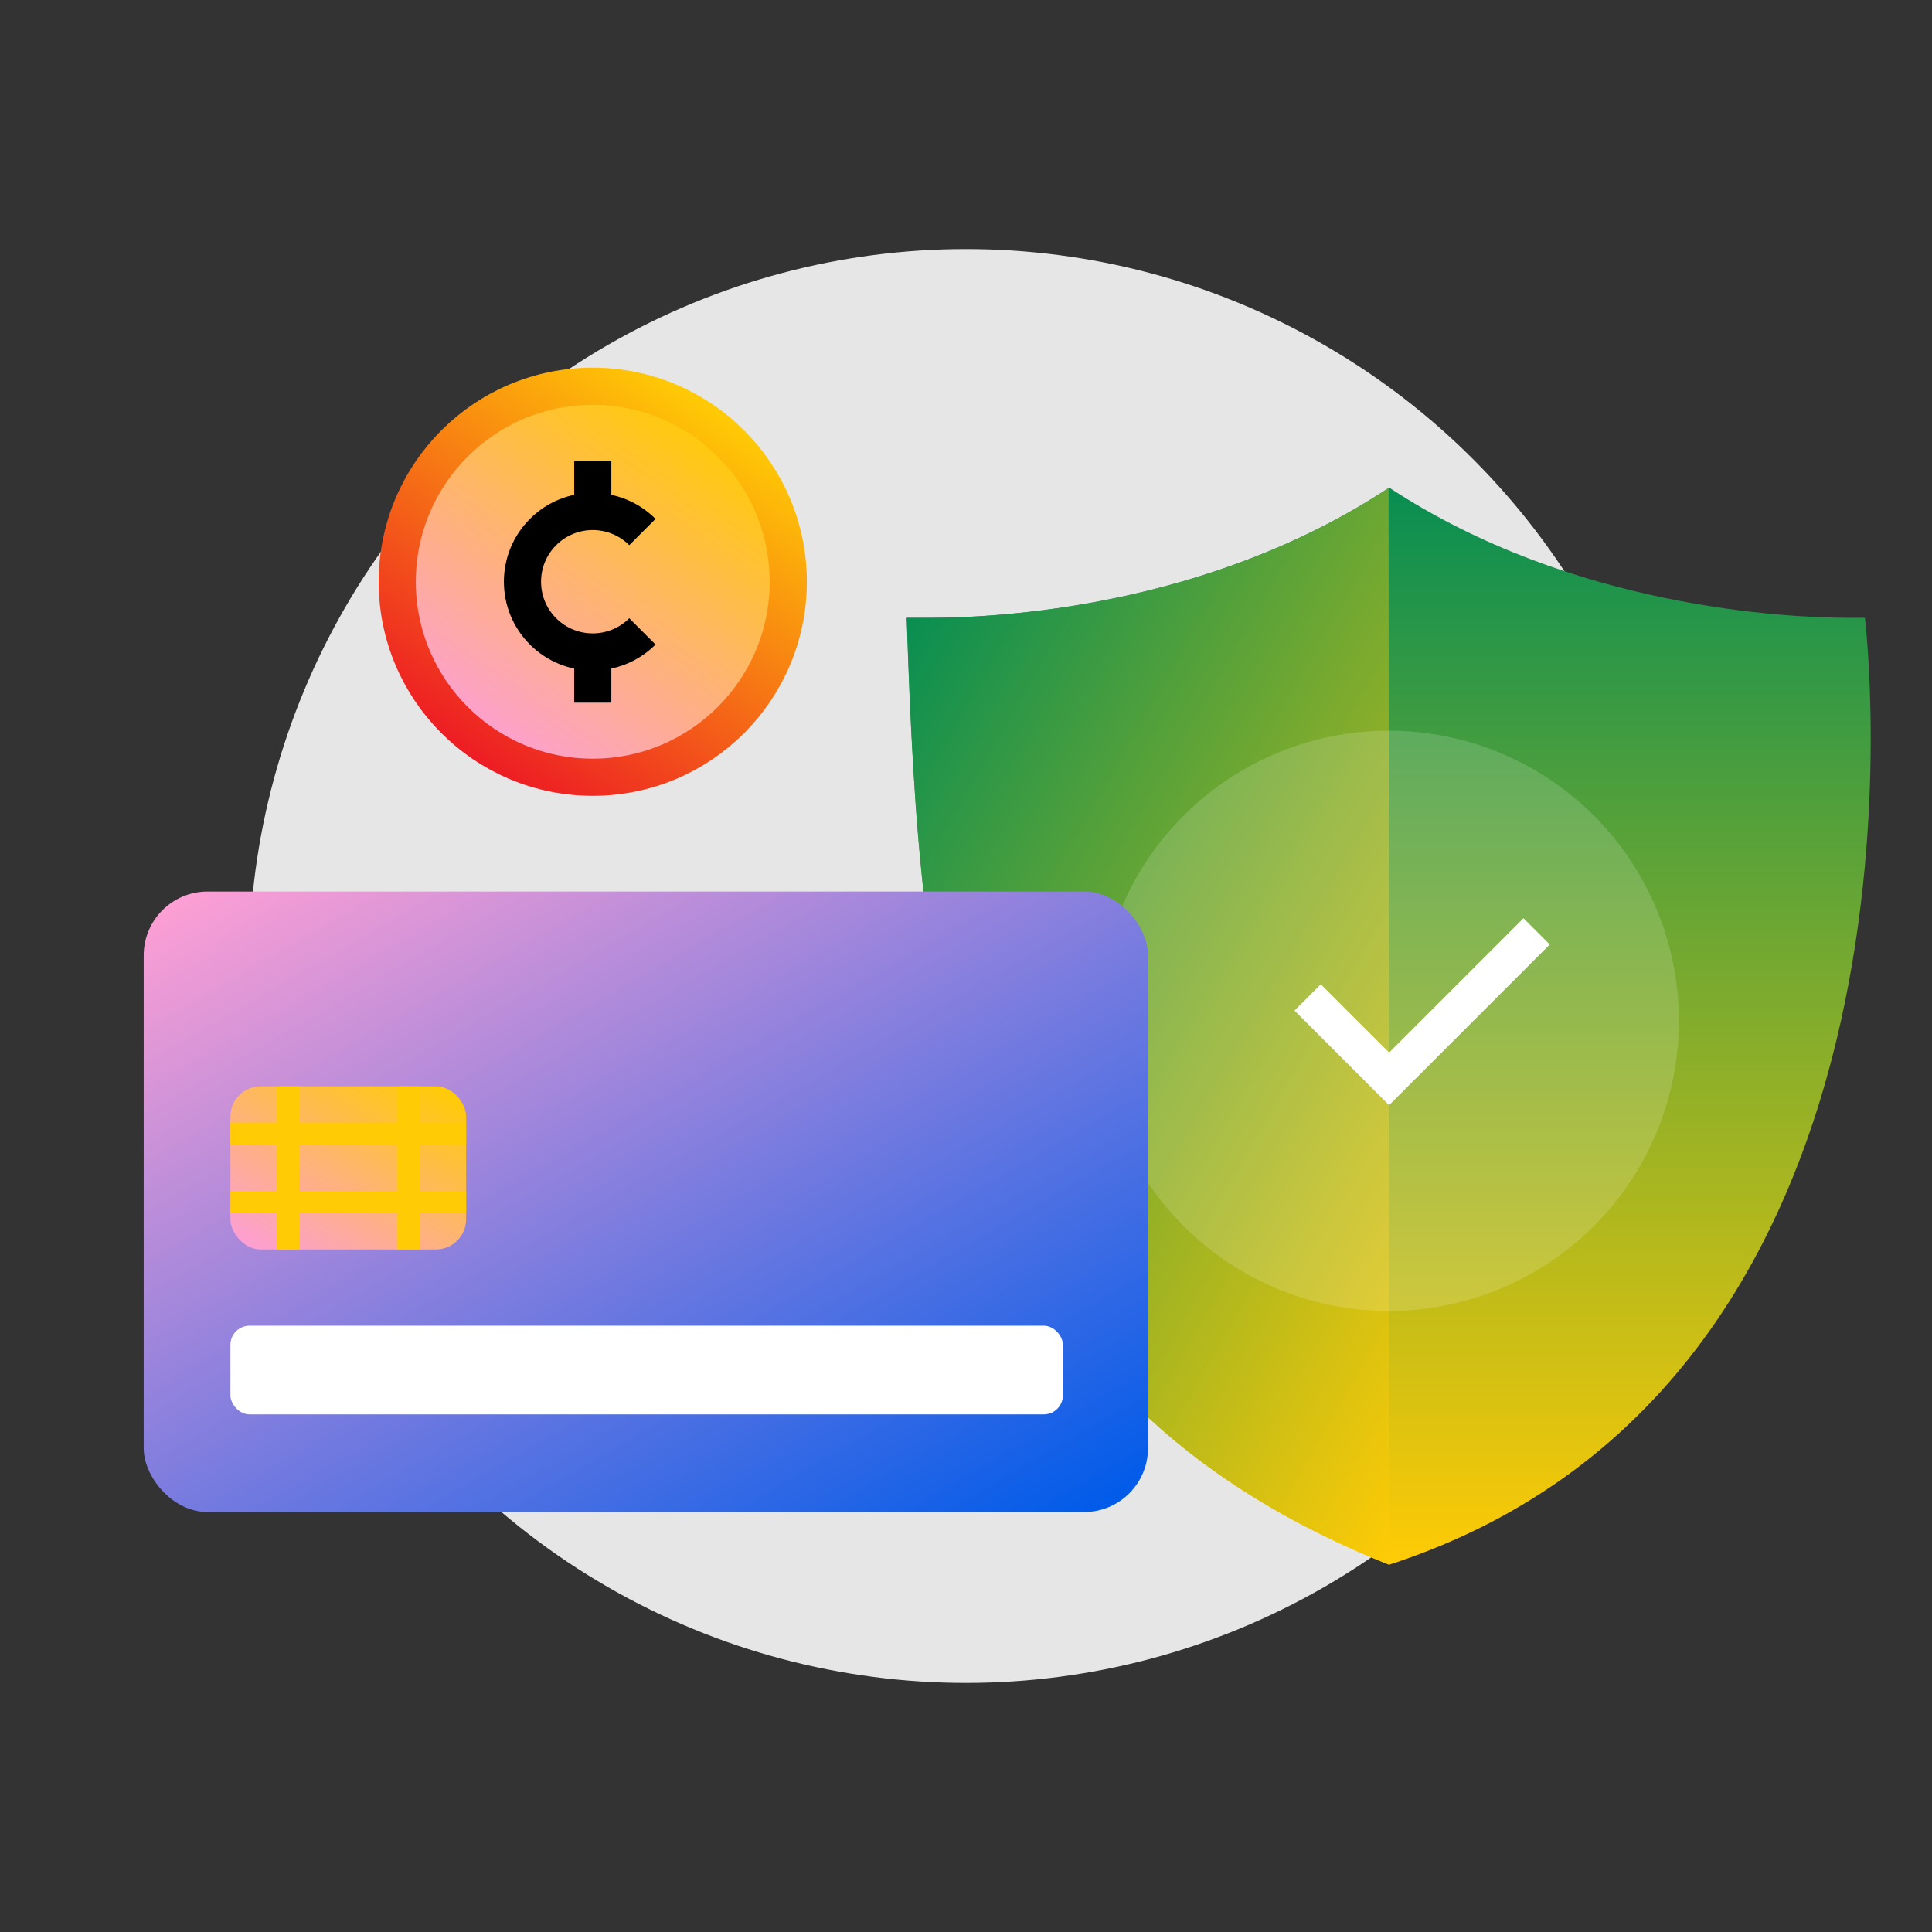 <?xml version="1.0" encoding="UTF-8"?>
<svg xmlns="http://www.w3.org/2000/svg" width="260" height="260" xmlns:xlink="http://www.w3.org/1999/xlink" viewBox="0 0 260 260">
  <rect x="0" y="0" width="260" height="260" fill="#333333" stroke="none"/>
  <defs>
    <style>
      .cls-1 {
        stroke: #fff;
      }

      .cls-1, .cls-2, .cls-3, .cls-4 {
        fill: none;
        stroke-miterlimit: 10;
      }

      .cls-1, .cls-3, .cls-4 {
        stroke-width: 5px;
      }

      .cls-5 {
        fill: #e6e6e6;
      }

      .cls-6 {
        fill: url(#linear-gradient-5);
      }

      .cls-7 {
        fill: url(#linear-gradient-6);
      }

      .cls-8 {
        fill: url(#linear-gradient-3);
      }

      .cls-9 {
        fill: url(#linear-gradient-2);
      }

      .cls-10 {
        opacity: .16;
      }

      .cls-10, .cls-11 {
        fill: #fff;
      }

      .cls-10, .cls-12 {
        mix-blend-mode: overlay;
      }

      .cls-2 {
        mix-blend-mode: lighten;
        stroke: #ffcb05;
        stroke-width: 3px;
      }

      .cls-13 {
        fill: url(#linear-gradient);
      }

      .cls-14 {
        isolation: isolate;
      }

      .cls-3 {
        stroke: url(#linear-gradient-4);
      }

      .cls-4 {
        stroke: #000;
      }
    </style>
    <linearGradient id="linear-gradient" x1="186.89" y1="210.57" x2="186.89" y2="65.63" gradientUnits="userSpaceOnUse">
      <stop offset="0" stop-color="#ffcb05"/>
      <stop offset="1" stop-color="#088e52"/>
    </linearGradient>
    <linearGradient id="linear-gradient-2" x1="217.99" y1="156.81" x2="114.12" y2="96.84" xlink:href="#linear-gradient"/>
    <linearGradient id="linear-gradient-3" x1="1057.03" y1="621.39" x2="1109.66" y2="621.39" gradientTransform="translate(-1046.47 618.07) rotate(-55.45)" gradientUnits="userSpaceOnUse">
      <stop offset="0" stop-color="#fd9fd4"/>
      <stop offset="1" stop-color="#ffcb05"/>
    </linearGradient>
    <linearGradient id="linear-gradient-4" x1="63.42" y1="102.02" x2="96.11" y2="54.56" gradientUnits="userSpaceOnUse">
      <stop offset="0" stop-color="#ed1c24"/>
      <stop offset="1" stop-color="#ffcb05"/>
    </linearGradient>
    <linearGradient id="linear-gradient-5" x1="120.31" y1="219.58" x2="53.51" y2="103.88" gradientUnits="userSpaceOnUse">
      <stop offset="0" stop-color="#005be9"/>
      <stop offset="1" stop-color="#fd9fd4"/>
    </linearGradient>
    <linearGradient id="linear-gradient-6" x1="38.9" y1="170.98" x2="54.84" y2="143.36" gradientTransform="matrix(1,0,0,1,0,0)" xlink:href="#linear-gradient-3"/>
  </defs>
  <g class="cls-14">
    <g id="Layer_1" data-name="Layer 1">
      <circle class="cls-5" cx="130" cy="130" r="96.48"/>
      <g>
        <path class="cls-13" d="M250.97,83.14h-2.12c-8,0-37.14-1.21-61.9-17.52-.02.01-.04.02-.06.04h0c-24.45,16.12-52.64,17.48-61.84,17.48h0-3.02c1.81,55.09,5.89,103.83,64.86,127.4h0s.04.02.06.03c76.69-24.91,64.02-127.42,64.02-127.42h0Z"/>
        <path class="cls-9" d="M186.88,65.67c-24.45,16.12-52.64,17.48-61.84,17.48h0-3.02c1.81,55.09,5.89,103.83,64.86,127.4h0s.04.02.06.03l-.07-144.9Z"/>
        <circle class="cls-10" cx="186.89" cy="137.38" r="39.05"/>
        <polyline class="cls-1" points="175.98 134.23 186.94 145.19 206.79 125.34"/>
      </g>
      <g>
        <circle class="cls-8" cx="79.77" cy="78.29" r="26.31"/>
        <circle class="cls-3" cx="79.77" cy="78.29" r="26.31"/>
        <g class="cls-12">
          <path class="cls-4" d="M86.45,84.97c-3.69,3.69-9.68,3.69-13.37,0s-3.69-9.68,0-13.37,9.68-3.69,13.37,0"/>
          <line class="cls-4" x1="79.77" y1="68.84" x2="79.77" y2="62.01"/>
          <line class="cls-4" x1="79.77" y1="94.56" x2="79.77" y2="87.74"/>
        </g>
      </g>
      <g>
        <rect class="cls-6" x="19.34" y="119.98" width="135.15" height="83.5" rx="8.59" ry="8.59"/>
        <rect class="cls-11" x="31.01" y="178.41" width="112.03" height="11.93" rx="2.57" ry="2.57"/>
        <rect class="cls-7" x="31.01" y="146.19" width="31.72" height="21.96" rx="4.08" ry="4.08"/>
        <line class="cls-2" x1="31.01" y1="152.57" x2="62.73" y2="152.57"/>
        <line class="cls-2" x1="31.01" y1="161.76" x2="62.73" y2="161.76"/>
        <line class="cls-2" x1="38.76" y1="168.14" x2="38.76" y2="146.19"/>
        <line class="cls-2" x1="54.98" y1="168.14" x2="54.98" y2="146.19"/>
      </g>
    </g>
  </g>
</svg>